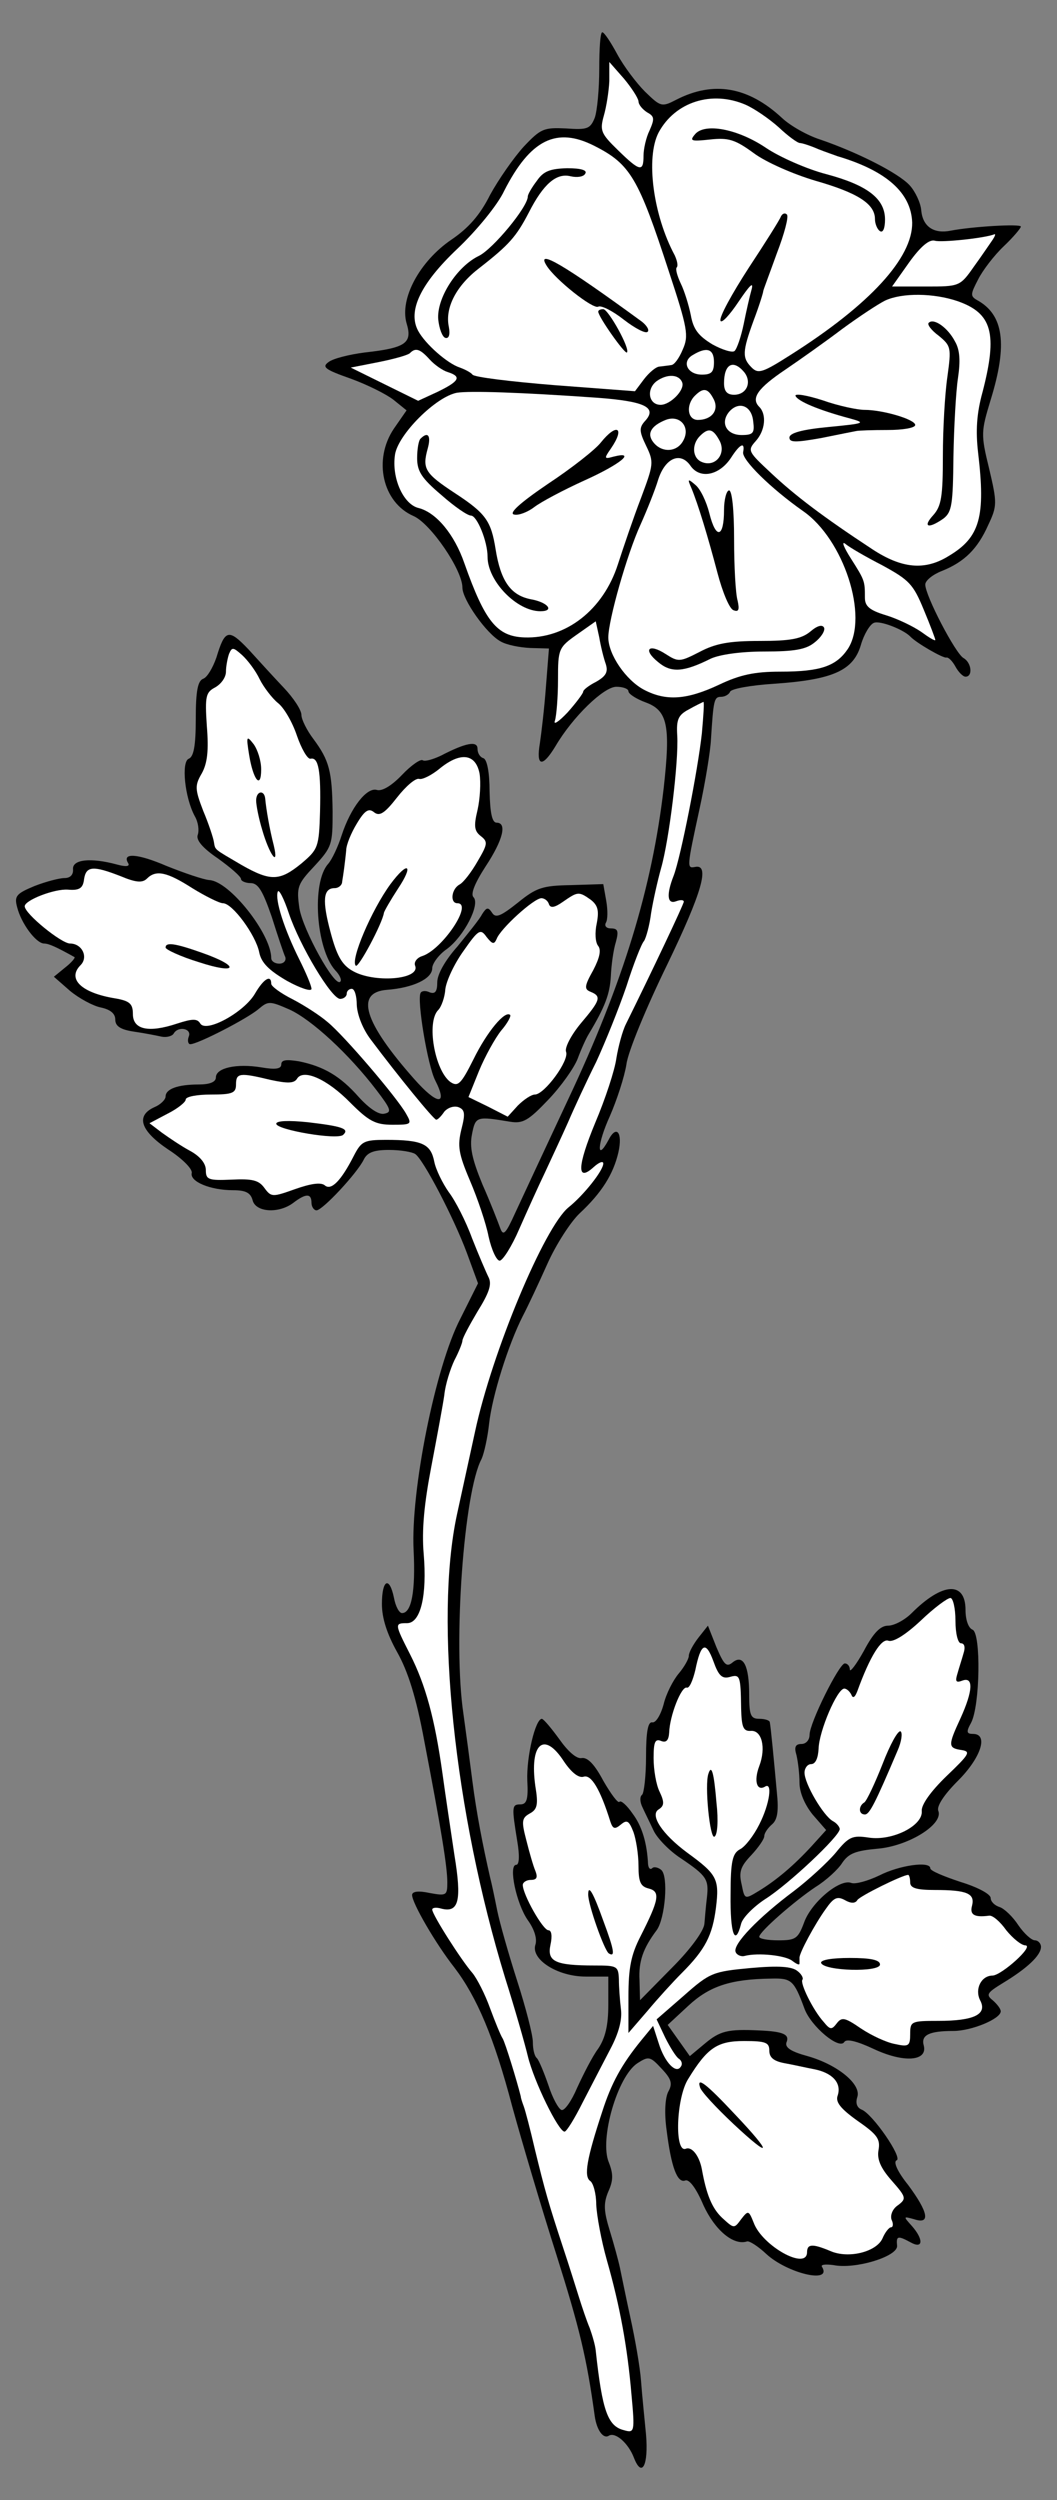 <?xml version="1.0" encoding="UTF-8" standalone="no"?>
<!DOCTYPE svg PUBLIC "-//W3C//DTD SVG 1.1//EN" "http://www.w3.org/Graphics/SVG/1.1/DTD/svg11.dtd">
<svg xmlns="http://www.w3.org/2000/svg" xmlns:dc="http://purl.org/dc/elements/1.1/" xmlns:xl="http://www.w3.org/1999/xlink" version="1.1" viewBox="38.25 63 148.5 351" width="148.5" height="351">
  <rect x="38.25" y="63" width="148.5" height="351" fill="#808080" stroke="none"/>
  <defs>
    <clipPath id="artboard_clip_path">
      <path d="M 38.25 63 L 186.75 63 L 186.75 414 L 38.25 414 Z"/>
    </clipPath>
  </defs>
  <g id="Rose_Slipped___Leaved_(3)" fill="none" stroke-opacity="1" stroke-dasharray="none" stroke="none" fill-opacity="1">
    <title>Rose Slipped &amp; Leaved (3)</title>
    <g id="Rose_Slipped___Leaved_(3)_Layer_2" clip-path="url(#artboard_clip_path)">
      <title>Layer 2</title>
      <g id="Graphic_50">
        <title>Bee (1)</title>
      </g>
      <g id="Group_3">
        <g id="Graphic_46">
          <path d="M 122.441 72.622 C 122.441 75.449 122.158 78.559 121.805 79.549 C 121.169 81.104 120.745 81.245 117.776 81.033 C 114.666 80.892 114.242 81.033 111.839 83.578 C 110.425 85.133 108.305 88.172 107.103 90.363 C 105.689 93.19 104.064 95.028 101.66 96.654 C 97.207 99.693 94.38 104.924 95.37 108.387 C 96.218 111.144 95.299 111.85 89.503 112.487 C 87.312 112.769 85.05 113.335 84.414 113.83 C 83.424 114.536 83.919 114.89 87.524 116.162 C 89.857 117.01 92.542 118.353 93.532 119.131 L 95.37 120.615 L 93.603 123.16 C 90.634 127.542 91.977 133.55 96.359 135.458 C 98.762 136.519 103.215 143.021 103.215 145.495 C 103.215 147.192 106.608 151.998 108.587 153.058 C 109.436 153.553 111.273 153.906 112.758 153.977 L 115.373 154.048 L 114.949 159.42 C 114.737 162.318 114.313 165.922 114.101 167.336 C 113.535 170.658 114.454 170.799 116.292 167.76 C 118.695 163.661 123.077 159.42 124.844 159.42 C 125.763 159.42 126.541 159.702 126.541 160.056 C 126.541 160.409 127.601 161.116 128.944 161.611 C 132.054 162.742 132.478 164.862 131.488 173.697 C 129.863 187.622 125.834 200.91 118.059 217.379 C 114.878 224.165 111.556 231.303 110.637 233.282 C 109.294 236.251 108.941 236.605 108.517 235.403 C 108.234 234.625 107.174 231.869 106.043 229.324 C 104.558 225.72 104.205 224.023 104.558 222.256 C 105.053 219.712 105.195 219.712 109.93 220.489 C 111.697 220.772 112.475 220.348 115.231 217.45 C 117.069 215.541 118.907 212.926 119.402 211.654 C 119.896 210.311 120.603 208.756 120.957 208.19 C 123.289 204.303 123.925 202.536 124.067 200.062 C 124.137 198.507 124.42 196.386 124.774 195.256 C 125.198 193.7 125.056 193.347 124.067 193.347 C 123.431 193.347 123.148 192.994 123.36 192.57 C 123.643 192.145 123.643 190.803 123.431 189.53 L 123.006 187.127 L 118.483 187.268 C 114.454 187.339 113.606 187.622 110.991 189.742 C 108.587 191.651 107.88 191.933 107.386 191.156 C 106.82 190.308 106.608 190.378 105.972 191.368 C 105.619 192.075 103.993 194.054 102.509 195.892 C 100.812 197.8 99.681 199.779 99.681 200.91 C 99.681 202.182 99.399 202.606 98.621 202.324 C 98.056 202.041 97.49 202.112 97.349 202.394 C 96.783 203.313 98.338 212.643 99.399 214.693 C 101.236 218.298 99.681 218.157 96.43 214.481 C 89.362 206.494 88.089 202.324 92.613 201.97 C 96.289 201.688 98.975 200.415 98.975 198.931 C 98.975 198.295 99.893 197.023 101.024 196.245 C 103.428 194.478 105.76 189.954 104.77 188.965 C 104.346 188.541 104.912 187.056 106.467 184.653 C 108.941 180.907 109.506 178.504 108.022 178.504 C 107.386 178.504 107.103 177.161 107.032 174.122 C 107.032 171.436 106.679 169.669 106.184 169.456 C 105.689 169.315 105.336 168.75 105.336 168.114 C 105.336 166.983 103.71 167.265 100.176 169.103 C 99.116 169.598 97.985 169.951 97.632 169.739 C 97.349 169.527 96.006 170.446 94.734 171.789 C 93.249 173.344 91.906 174.122 91.2 173.909 C 89.786 173.485 87.524 176.383 86.252 180.271 C 85.757 181.826 84.909 183.664 84.343 184.3 C 82.011 186.915 82.647 196.174 85.333 199.214 C 85.969 199.85 86.322 200.627 86.04 200.839 C 85.262 201.617 80.809 193.559 80.314 190.52 C 79.89 187.551 80.032 187.127 82.435 184.582 C 84.909 181.897 84.979 181.543 84.979 176.949 C 84.909 171.224 84.485 169.739 82.294 166.771 C 81.375 165.569 80.597 164.014 80.597 163.378 C 80.597 162.671 79.466 160.975 78.123 159.561 C 76.78 158.147 74.589 155.744 73.176 154.189 C 70.348 151.22 69.853 151.362 68.652 155.32 C 68.157 156.734 67.38 158.077 66.814 158.289 C 66.037 158.571 65.754 159.985 65.754 163.943 C 65.754 167.689 65.471 169.244 64.764 169.527 C 63.704 169.951 64.199 174.97 65.613 177.585 C 66.107 178.433 66.249 179.564 66.037 180.2 C 65.754 180.907 66.673 182.038 68.864 183.522 C 70.631 184.795 72.115 186.067 72.115 186.42 C 72.115 186.703 72.751 186.986 73.458 186.986 C 74.519 186.986 75.155 188.046 76.427 191.721 C 77.275 194.407 78.123 196.952 78.335 197.376 C 78.477 197.871 78.123 198.295 77.487 198.295 C 76.851 198.295 76.356 197.941 76.356 197.517 C 76.356 194.125 70.49 186.703 67.662 186.562 C 66.814 186.491 64.128 185.572 61.654 184.582 C 57.555 182.815 55.293 182.674 56.282 184.229 C 56.495 184.653 55.929 184.724 54.657 184.37 C 50.981 183.381 48.437 183.664 48.507 185.007 C 48.578 185.784 48.154 186.279 47.306 186.279 C 46.599 186.279 44.691 186.774 43.065 187.41 C 40.52 188.47 40.238 188.823 40.662 190.378 C 41.227 192.64 43.277 195.397 44.408 195.468 C 45.115 195.468 46.175 195.962 48.719 197.376 C 48.861 197.447 48.295 198.153 47.377 198.86 L 45.822 200.133 L 48.083 202.112 C 49.356 203.172 51.335 204.232 52.395 204.444 C 53.738 204.727 54.445 205.292 54.445 206.141 C 54.445 207.059 55.152 207.554 57.06 207.837 C 58.544 208.049 60.311 208.402 60.948 208.544 C 61.654 208.685 62.432 208.473 62.644 208.12 C 63.28 206.989 65.259 207.413 64.764 208.544 C 64.552 209.109 64.694 209.604 64.976 209.604 C 66.037 209.604 73.034 205.999 74.589 204.656 C 75.932 203.525 76.144 203.525 78.901 204.727 C 82.011 206.141 87.241 210.947 91.129 216.036 C 93.179 218.722 93.32 219.146 92.26 219.358 C 91.482 219.57 90.069 218.581 88.655 217.026 C 86.04 214.057 83.707 212.714 80.244 212.007 C 78.477 211.724 77.77 211.795 77.77 212.431 C 77.77 213.067 76.992 213.209 74.943 212.855 C 71.479 212.29 68.581 212.926 68.581 214.269 C 68.581 214.905 67.733 215.259 66.178 215.259 C 63.209 215.259 61.513 215.895 61.513 216.955 C 61.513 217.379 60.806 218.086 59.958 218.439 C 57.272 219.641 57.979 221.761 61.866 224.377 C 63.845 225.649 65.33 227.133 65.188 227.699 C 64.906 228.9 67.804 230.102 70.984 230.102 C 72.751 230.102 73.458 230.455 73.741 231.515 C 74.165 233.212 77.416 233.424 79.466 231.869 C 81.233 230.526 82.011 230.526 82.011 231.869 C 82.011 232.434 82.364 232.929 82.718 232.929 C 83.566 232.929 88.443 227.699 89.362 225.79 C 89.857 224.801 90.775 224.447 92.896 224.447 C 94.522 224.447 96.147 224.73 96.571 225.013 C 97.702 225.72 102.014 233.989 103.852 238.937 L 105.407 243.178 L 102.933 248.126 C 99.399 254.911 95.935 272.37 96.359 280.64 C 96.642 286.365 96.077 289.475 94.734 289.475 C 94.31 289.475 93.815 288.485 93.603 287.354 C 92.967 284.244 91.906 284.739 91.906 288.203 C 91.906 290.182 92.613 292.373 94.027 294.917 C 95.582 297.674 96.713 301.279 97.844 307.357 C 100.247 319.868 101.095 325.099 101.095 327.29 C 101.095 329.128 100.954 329.198 98.621 328.774 C 96.995 328.421 96.147 328.562 96.147 329.057 C 96.147 330.188 99.469 335.913 102.085 339.235 C 105.265 343.405 107.668 349.06 110.213 358.743 C 111.556 363.62 114.313 372.951 116.433 379.595 C 119.684 389.914 120.674 394.014 121.805 402.213 C 122.088 404.192 123.006 405.464 123.784 404.97 C 124.703 404.404 126.541 406.03 127.318 408.08 C 128.449 410.978 129.368 409.069 129.014 404.828 C 128.802 402.637 128.449 399.174 128.308 397.265 C 128.166 395.286 127.459 391.328 126.823 388.43 C 126.187 385.532 125.551 382.351 125.339 381.362 C 125.127 380.372 124.491 378.04 123.925 376.202 C 123.077 373.445 123.006 372.385 123.713 370.689 C 124.42 369.134 124.42 368.215 123.784 366.589 C 122.441 363.408 124.986 354.502 127.813 352.665 C 129.368 351.675 129.58 351.675 131.206 353.442 C 132.619 354.927 132.761 355.563 132.124 356.694 C 131.7 357.542 131.559 359.662 131.912 362.136 C 132.549 367.225 133.397 369.558 134.528 369.134 C 135.093 368.922 136.083 370.265 137.072 372.597 C 138.698 376.131 141.313 378.322 143.222 377.686 C 143.575 377.616 144.777 378.393 145.908 379.453 C 148.805 382.139 155.167 383.694 153.753 381.291 C 153.471 380.938 154.177 380.867 155.308 381.008 C 158.418 381.644 164.356 379.807 164.285 378.322 C 164.144 376.909 164.356 376.838 166.193 377.828 C 167.96 378.817 168.031 377.404 166.335 375.495 C 165.133 374.152 165.133 374.152 166.688 374.576 C 169.021 375.354 168.667 373.587 165.84 369.77 C 164.356 367.932 163.719 366.518 164.214 366.306 C 165.133 366.024 160.821 359.733 159.266 359.168 C 158.63 358.885 158.418 358.249 158.701 357.4 C 159.266 355.633 155.944 352.877 151.703 351.675 C 149.371 351.039 148.523 350.474 148.735 349.767 C 149.23 348.636 148.311 348.212 144.918 348.07 C 140.465 347.858 139.405 348.141 137.284 349.908 L 135.164 351.675 L 133.609 349.484 L 132.054 347.293 L 134.952 344.607 C 137.92 341.85 140.889 340.861 146.614 340.79 C 149.442 340.719 149.795 341.002 151.279 345.031 C 152.198 347.505 156.156 350.827 156.863 349.696 C 157.146 349.201 158.63 349.555 161.034 350.686 C 165.274 352.665 168.596 352.382 168.031 350.191 C 167.607 348.707 168.809 348.141 172.201 348.141 C 174.746 348.141 178.845 346.445 178.845 345.385 C 178.845 345.031 178.351 344.395 177.714 343.829 C 176.725 343.052 176.937 342.769 179.128 341.426 C 182.521 339.377 184.5 337.539 184.5 336.337 C 184.5 335.842 184.076 335.418 183.652 335.418 C 183.157 335.418 182.097 334.429 181.319 333.298 C 180.542 332.096 179.34 330.965 178.704 330.753 C 177.997 330.541 177.432 329.976 177.432 329.481 C 177.432 328.916 175.523 327.926 173.191 327.219 C 170.858 326.442 168.95 325.664 168.95 325.311 C 168.95 324.25 164.568 324.887 161.811 326.3 C 160.185 327.078 158.418 327.573 157.853 327.361 C 156.227 326.724 152.198 330.117 151.209 332.944 C 150.361 335.206 150.007 335.418 147.604 335.418 C 146.12 335.418 144.918 335.206 144.918 334.923 C 144.918 334.217 149.866 329.905 152.834 327.926 C 154.319 327.007 156.015 325.452 156.581 324.533 C 157.499 323.19 158.489 322.837 161.528 322.554 C 165.84 322.201 170.788 319.161 170.081 317.253 C 169.798 316.617 170.858 314.991 172.837 313.012 C 176.089 309.761 177.149 306.439 174.958 306.439 C 174.039 306.439 173.968 306.156 174.675 304.884 C 175.947 302.48 176.089 292.302 174.887 291.807 C 174.322 291.595 173.898 290.464 173.898 289.051 C 173.898 284.951 170.646 285.163 166.335 289.475 C 165.345 290.464 163.861 291.242 163.013 291.242 C 161.952 291.242 160.963 292.231 159.62 294.776 C 158.56 296.684 157.641 297.886 157.641 297.391 C 157.641 296.967 157.358 296.543 156.934 296.543 C 156.156 296.543 151.986 304.884 151.986 306.58 C 151.986 307.287 151.491 307.852 150.855 307.852 C 150.007 307.852 149.795 308.276 150.148 309.407 C 150.361 310.326 150.573 312.022 150.573 313.295 C 150.573 314.638 151.279 316.334 152.41 317.748 L 154.319 319.939 L 152.269 322.201 C 149.795 324.887 147.392 326.936 144.847 328.491 C 142.868 329.693 142.868 329.693 142.444 327.573 C 142.02 325.805 142.303 325.028 143.787 323.473 C 144.777 322.413 145.625 321.211 145.625 320.787 C 145.625 320.363 146.12 319.656 146.685 319.161 C 147.463 318.525 147.675 317.324 147.392 314.638 C 146.968 309.973 146.544 305.52 146.402 304.813 C 146.402 304.53 145.695 304.318 144.918 304.318 C 143.716 304.318 143.504 303.823 143.504 300.925 C 143.504 296.826 142.656 295.2 141.172 296.402 C 140.324 297.109 139.97 296.755 138.91 294.281 L 137.708 291.242 L 136.365 292.938 C 135.659 293.857 135.022 294.988 135.022 295.483 C 135.022 295.907 134.386 297.038 133.609 297.957 C 132.831 298.876 131.842 300.784 131.488 302.268 C 131.064 303.823 130.357 304.954 129.863 304.813 C 129.297 304.742 129.014 306.085 129.014 309.619 C 129.014 312.305 128.732 314.779 128.449 314.991 C 128.096 315.274 128.166 316.051 128.52 316.758 C 128.873 317.536 129.58 318.949 130.075 320.01 C 130.569 321.07 132.266 322.837 133.892 323.897 C 137.567 326.371 137.85 326.866 137.567 329.41 C 137.426 330.541 137.284 332.238 137.214 333.086 C 137.143 334.075 135.305 336.62 132.69 339.235 L 128.166 343.829 L 128.096 341.002 C 127.954 338.387 128.59 336.549 130.499 334.005 C 131.7 332.379 132.195 326.371 131.135 325.523 C 130.711 325.169 130.075 325.028 129.863 325.311 C 129.58 325.523 129.368 325.311 129.297 324.745 C 129.156 321.777 128.449 319.373 127.106 317.606 C 126.329 316.475 125.48 315.698 125.268 315.981 C 125.056 316.193 124.067 314.85 123.006 313.012 C 121.805 310.75 120.815 309.69 119.967 309.831 C 119.26 309.973 118.059 308.912 116.857 307.216 C 115.726 305.661 114.666 304.389 114.383 304.318 C 113.464 304.318 112.192 309.69 112.333 313.012 C 112.475 315.627 112.263 316.334 111.344 316.334 C 110.142 316.334 110.142 316.688 110.92 321.494 C 111.273 323.544 111.203 324.816 110.778 324.816 C 109.648 324.816 110.778 330.259 112.404 332.591 C 113.323 333.863 113.747 335.206 113.464 336.054 C 112.828 338.104 116.574 340.507 120.533 340.507 L 123.713 340.507 L 123.713 344.466 C 123.713 347.364 123.289 349.131 122.3 350.615 C 121.451 351.746 120.179 354.29 119.331 356.128 C 118.554 357.966 117.564 359.38 117.14 359.238 C 116.716 359.097 115.868 357.542 115.302 355.775 C 114.666 353.937 113.959 352.241 113.676 351.958 C 113.323 351.675 113.111 350.686 113.111 349.696 C 113.111 348.707 112.121 344.89 110.92 341.144 C 109.718 337.397 108.446 332.944 108.093 331.177 C 107.739 329.41 107.315 327.361 107.103 326.583 C 106.043 321.918 105.195 317.536 104.629 313.153 C 104.276 310.397 103.71 306.156 103.357 303.611 C 101.873 293.716 103.428 272.44 105.901 267.846 C 106.255 267.069 106.75 264.877 106.962 262.898 C 107.386 259.011 109.648 251.801 111.697 247.772 C 112.404 246.429 113.959 243.107 115.161 240.421 C 116.362 237.736 118.412 234.555 119.684 233.353 C 122.794 230.455 124.42 227.84 125.127 224.801 C 125.763 221.973 124.844 220.842 123.713 223.104 C 122.017 226.214 122.158 223.599 123.925 219.712 C 124.915 217.45 125.975 214.198 126.258 212.431 C 126.47 210.664 129.085 204.374 131.983 198.436 C 136.86 188.329 138.062 184.229 135.871 184.724 C 134.74 184.936 134.74 184.795 136.507 176.666 C 137.355 172.779 138.062 168.396 138.132 166.841 C 138.486 161.328 138.557 160.833 139.546 160.833 C 140.112 160.833 140.677 160.48 140.818 160.126 C 140.96 159.702 143.716 159.208 147.038 158.996 C 155.238 158.43 158.136 157.158 159.196 153.553 C 159.62 152.069 160.468 150.655 161.034 150.443 C 161.882 150.09 165.133 151.362 166.123 152.351 C 166.971 153.27 170.788 155.461 171.212 155.32 C 171.494 155.249 172.06 155.815 172.484 156.592 C 172.908 157.37 173.544 158.006 173.898 158.006 C 174.958 158.006 174.746 156.027 173.615 155.391 C 172.484 154.755 168.243 146.626 168.243 145.071 C 168.243 144.506 169.303 143.657 170.576 143.163 C 173.756 141.89 175.594 140.053 177.078 136.731 C 178.351 134.045 178.351 133.621 177.22 128.814 C 176.018 123.937 176.089 123.584 177.432 119.131 C 179.835 111.356 179.27 107.185 175.523 105.136 C 174.534 104.57 174.605 104.287 175.665 102.238 C 176.301 100.965 177.927 98.845 179.27 97.573 C 180.612 96.3 181.673 95.028 181.673 94.816 C 181.673 94.392 174.746 94.816 171.848 95.382 C 169.445 95.876 167.89 94.816 167.678 92.554 C 167.607 91.494 166.829 89.868 166.052 89.02 C 164.426 87.253 158.63 84.355 153.471 82.588 C 151.703 82.023 149.3 80.68 148.099 79.549 C 143.363 75.166 138.486 74.318 133.255 77.004 C 131.206 78.064 131.064 77.994 128.873 75.873 C 127.672 74.672 125.904 72.339 124.986 70.643 C 124.067 68.946 123.148 67.533 122.865 67.533 C 122.582 67.533 122.441 69.865 122.441 72.622 Z" fill="black"/>
        </g>
        <g id="Graphic_45">
          <path d="M 127.954 77.216 C 127.954 77.711 128.52 78.347 129.156 78.771 C 130.216 79.337 130.216 79.69 129.509 81.316 C 129.014 82.305 128.661 83.931 128.661 84.85 C 128.661 87.182 128.166 87.112 125.056 84.072 C 122.653 81.74 122.512 81.316 123.077 79.266 C 123.431 78.064 123.784 75.873 123.855 74.389 L 123.855 71.703 L 125.904 74.036 C 126.965 75.308 127.884 76.721 127.954 77.216 Z" fill="#FFFFFF"/>
        </g>
        <g id="Graphic_44">
          <path d="M 143.01 77.711 C 144.282 78.276 146.332 79.69 147.675 80.892 C 148.947 82.093 150.29 83.083 150.643 83.083 C 150.926 83.083 152.057 83.436 153.188 83.931 C 154.248 84.355 155.52 84.779 155.874 84.921 C 162.801 86.97 166.264 90.08 166.405 94.251 C 166.476 99.198 160.468 105.772 149.3 112.84 C 145.413 115.314 144.777 115.526 143.858 114.607 C 142.515 113.264 142.515 112.416 144.14 107.963 C 144.918 105.913 145.483 104.075 145.483 103.863 C 145.483 103.722 146.402 101.319 147.392 98.562 C 148.452 95.806 149.088 93.402 148.805 93.12 C 148.523 92.837 148.169 92.978 147.957 93.402 C 147.816 93.827 145.766 97.078 143.434 100.612 C 141.101 104.217 139.263 107.539 139.475 108.034 C 139.617 108.458 140.748 107.256 142.02 105.348 C 143.504 103.157 144.14 102.45 143.858 103.581 C 143.575 104.57 143.08 106.761 142.727 108.528 C 142.373 110.225 141.808 111.921 141.455 112.275 C 141.172 112.557 139.758 112.133 138.345 111.356 C 136.365 110.154 135.659 109.235 135.305 107.256 C 135.022 105.843 134.386 103.793 133.892 102.803 C 133.397 101.743 133.114 100.753 133.326 100.541 C 133.538 100.329 133.397 99.622 133.043 98.845 C 130.004 93.19 128.944 85.133 130.782 81.599 C 133.114 77.287 138.274 75.661 143.01 77.711 Z" fill="#FFFFFF"/>
        </g>
        <g id="Graphic_43">
          <path d="M 121.805 83.507 C 126.823 86.052 127.954 88.031 132.195 101.036 C 134.881 109.165 135.022 110.154 134.174 112.063 C 133.679 113.264 132.973 114.254 132.549 114.254 C 132.195 114.324 131.418 114.395 130.923 114.466 C 130.428 114.466 129.439 115.314 128.732 116.233 L 127.459 117.929 L 116.221 117.081 C 110.072 116.586 104.841 115.95 104.629 115.597 C 104.417 115.314 103.64 114.89 102.862 114.607 C 101.095 114.042 97.985 111.285 96.995 109.447 C 95.511 106.691 97.278 102.874 102.509 97.926 C 105.195 95.382 108.163 91.777 109.082 89.798 C 112.758 82.588 116.433 80.75 121.805 83.507 Z" fill="#FFFFFF"/>
        </g>
        <g id="Graphic_42">
          <path d="M 177.714 96.654 C 177.361 97.149 176.23 98.845 175.099 100.4 C 173.12 103.227 173.049 103.227 168.314 103.227 L 163.578 103.227 L 165.981 99.835 C 167.607 97.573 168.809 96.583 169.586 96.795 C 170.434 97.078 176.654 96.442 177.997 95.876 C 178.139 95.876 177.997 96.23 177.714 96.654 Z" fill="#FFFFFF"/>
        </g>
        <g id="Graphic_41">
          <path d="M 172.767 105.277 C 177.644 106.973 178.421 109.801 176.301 118 C 175.453 121.039 175.311 123.513 175.665 126.552 C 176.725 135.529 175.947 138.427 171.565 141.042 C 168.172 143.163 164.921 142.809 160.821 140.123 C 153.824 135.529 149.936 132.56 146.614 129.45 C 143.363 126.411 143.222 126.27 144.423 124.927 C 145.766 123.442 145.978 121.181 144.918 120.12 C 143.716 118.919 144.706 117.505 148.593 114.89 C 150.573 113.547 154.177 111.002 156.51 109.235 C 158.913 107.468 161.599 105.701 162.589 105.206 C 164.992 104.075 169.445 104.146 172.767 105.277 Z" fill="#FFFFFF"/>
        </g>
        <g id="Graphic_40">
          <path d="M 98.621 113.476 C 99.328 114.254 100.459 115.031 101.166 115.243 C 103.145 115.879 102.791 116.516 99.752 118 L 96.995 119.272 L 92.26 116.94 L 87.524 114.607 L 91.482 113.83 C 93.603 113.406 95.652 112.84 95.865 112.557 C 96.642 111.78 97.278 111.992 98.621 113.476 Z" fill="#FFFFFF"/>
        </g>
        <g id="Graphic_39">
          <path d="M 138.557 113.83 C 138.557 115.243 138.203 115.597 136.86 115.597 C 134.81 115.597 133.962 113.759 135.588 112.84 C 137.567 111.638 138.557 111.992 138.557 113.83 Z" fill="#FFFFFF"/>
        </g>
        <g id="Graphic_38">
          <path d="M 142.798 115.243 C 143.928 116.657 143.151 118.424 141.384 118.424 C 140.394 118.424 139.97 117.929 139.97 116.798 C 139.97 114.112 141.243 113.406 142.798 115.243 Z" fill="#FFFFFF"/>
        </g>
        <g id="Graphic_37">
          <path d="M 134.104 116.728 C 134.457 117.788 132.407 119.838 131.064 119.838 C 129.368 119.838 129.014 117.646 130.499 116.516 C 131.983 115.455 133.679 115.526 134.104 116.728 Z" fill="#FFFFFF"/>
        </g>
        <g id="Graphic_36">
          <path d="M 122.229 118.848 C 128.802 119.343 130.569 120.191 128.944 122.029 C 128.025 123.018 128.025 123.513 129.014 125.563 C 130.145 127.895 130.075 128.178 128.308 132.914 C 127.247 135.67 125.834 139.841 125.056 142.244 C 123.006 148.605 117.776 152.705 111.909 152.493 C 108.093 152.351 106.396 150.302 103.498 142.102 C 102.085 138.003 99.54 134.964 97.066 134.327 C 94.946 133.833 93.249 130.157 93.744 126.835 C 94.168 124.008 99.469 118.707 102.438 118.141 C 104.276 117.858 111.203 118.071 122.229 118.848 Z" fill="#FFFFFF"/>
        </g>
        <g id="Graphic_35">
          <path d="M 138.486 118.989 C 139.334 120.544 138.274 121.958 136.295 121.958 C 134.81 121.958 134.598 119.838 135.871 118.565 C 137.072 117.364 137.708 117.505 138.486 118.989 Z" fill="#FFFFFF"/>
        </g>
        <g id="Graphic_34">
          <path d="M 144.07 122.17 C 144.282 123.796 144.07 124.079 142.444 124.079 C 140.324 124.079 139.405 122.382 140.677 120.827 C 142.02 119.272 143.858 119.908 144.07 122.17 Z" fill="#FFFFFF"/>
        </g>
        <g id="Graphic_33">
          <path d="M 134.245 124.856 C 133.397 126.482 131.276 126.623 130.075 125.139 C 129.085 123.937 129.651 122.806 131.771 121.958 C 133.75 121.181 135.305 122.948 134.245 124.856 Z" fill="#FFFFFF"/>
        </g>
        <g id="Graphic_32">
          <path d="M 139.334 124.856 C 140.324 126.694 138.769 128.602 136.931 127.895 C 135.517 127.401 135.376 125.421 136.577 124.22 C 137.779 123.018 138.415 123.16 139.334 124.856 Z" fill="#FFFFFF"/>
        </g>
        <g id="Graphic_31">
          <path d="M 142.656 126.482 C 142.444 127.542 146.544 131.571 151.067 134.752 C 156.793 138.71 160.327 149.595 157.358 154.118 C 155.732 156.522 153.541 157.299 147.887 157.299 C 144.282 157.299 142.232 157.723 139.263 159.137 C 134.74 161.257 131.842 161.469 128.732 159.844 C 126.187 158.501 123.713 154.896 123.713 152.493 C 123.713 150.09 126.329 140.83 128.237 136.66 C 129.156 134.61 130.287 131.783 130.711 130.369 C 131.7 127.259 133.892 126.34 135.305 128.461 C 136.648 130.299 139.334 129.733 140.96 127.259 C 142.232 125.28 142.939 124.997 142.656 126.482 Z" fill="#FFFFFF"/>
        </g>
        <g id="Graphic_30">
          <path d="M 162.235 142.385 C 165.981 144.435 166.547 145 168.031 148.605 C 168.95 150.796 169.657 152.705 169.657 152.846 C 169.657 153.058 168.738 152.493 167.678 151.715 C 166.547 150.938 164.356 149.878 162.73 149.383 C 160.397 148.676 159.761 148.11 159.761 146.909 C 159.761 144.576 159.761 144.506 157.782 141.396 C 156.793 139.841 156.439 138.922 157.005 139.346 C 157.57 139.841 159.903 141.184 162.235 142.385 Z" fill="#FFFFFF"/>
        </g>
        <g id="Graphic_29">
          <path d="M 123.36 156.239 C 123.713 157.37 123.36 157.935 122.017 158.713 C 121.027 159.208 120.179 159.844 120.179 160.126 C 120.179 160.338 119.19 161.681 117.988 163.024 C 116.716 164.367 115.938 164.862 116.221 164.155 C 116.433 163.448 116.645 160.833 116.645 158.43 C 116.645 154.118 116.716 153.906 119.331 152.069 L 121.946 150.231 L 122.441 152.493 C 122.653 153.765 123.077 155.461 123.36 156.239 Z" fill="#FFFFFF"/>
        </g>
        <g id="Graphic_28">
          <path d="M 74.731 158.359 C 75.296 159.49 76.498 161.045 77.275 161.681 C 78.123 162.318 79.325 164.367 79.961 166.276 C 80.597 168.114 81.445 169.598 81.869 169.527 C 83 169.244 83.354 171.224 83.212 176.949 C 83.071 181.967 82.93 182.25 80.597 184.229 C 77.558 186.703 76.286 186.774 72.186 184.441 C 68.228 182.109 68.511 182.391 68.298 181.19 C 68.228 180.695 67.592 178.716 66.814 176.878 C 65.613 173.768 65.613 173.273 66.602 171.577 C 67.38 170.163 67.592 168.396 67.309 164.933 C 67.026 160.692 67.168 160.197 68.511 159.49 C 69.359 158.996 69.995 158.077 69.995 157.299 C 69.995 156.592 70.207 155.461 70.419 154.825 C 70.843 153.836 70.984 153.836 72.257 154.967 C 73.034 155.673 74.165 157.158 74.731 158.359 Z" fill="#FFFFFF"/>
        </g>
        <g id="Graphic_27">
          <path d="M 136.86 165.922 C 136.295 171.153 133.892 183.31 132.902 185.925 C 131.842 188.611 131.983 190.025 133.255 189.53 C 133.821 189.318 134.316 189.318 134.316 189.601 C 134.316 189.954 129.792 199.496 126.187 206.777 C 125.692 207.766 125.127 209.887 124.844 211.583 C 124.632 213.209 123.289 217.308 121.876 220.63 C 119.331 226.78 119.26 229.042 121.664 226.85 C 122.37 226.214 123.006 225.932 123.006 226.356 C 123.006 227.345 120.25 230.809 118.129 232.505 C 114.737 235.262 107.386 252.791 104.983 264.029 C 104.346 266.927 103.215 272.158 102.438 275.692 C 99.257 290.535 102.085 317.394 109.223 340.719 C 110.566 344.96 111.98 349.908 112.404 351.675 C 113.252 355.209 116.716 362.278 117.564 362.278 C 117.847 362.278 118.978 360.44 120.109 358.178 C 121.239 355.987 123.006 352.594 123.996 350.686 C 125.198 348.424 125.692 346.515 125.48 345.031 C 125.339 343.829 125.198 341.992 125.198 340.861 C 125.127 339.023 124.915 338.952 121.805 338.952 C 116.221 338.952 115.09 338.387 115.585 336.054 C 115.868 334.782 115.726 334.005 115.302 334.005 C 114.525 334.005 111.697 328.986 111.697 327.643 C 111.697 327.29 112.192 326.936 112.828 326.936 C 113.676 326.936 113.818 326.583 113.464 325.664 C 113.182 325.028 112.616 323.049 112.192 321.353 C 111.485 318.667 111.556 318.243 112.687 317.606 C 113.747 317.041 113.888 316.334 113.464 313.79 C 112.616 307.782 114.666 305.944 117.493 310.326 C 118.554 311.881 119.543 312.659 120.25 312.447 C 121.31 312.093 122.582 314.214 123.996 318.737 C 124.349 319.798 124.632 319.868 125.48 319.161 C 126.329 318.455 126.611 318.596 127.247 320.222 C 127.601 321.211 127.954 323.332 127.954 324.957 C 127.954 327.219 128.237 327.855 129.368 328.138 C 131.064 328.562 130.852 329.693 128.237 334.853 C 126.894 337.468 126.541 339.306 126.541 343.335 L 126.541 348.424 L 129.227 345.314 C 130.64 343.617 132.831 341.214 134.033 340.013 C 137.355 336.691 138.345 334.711 138.839 330.824 C 139.334 326.795 138.981 326.159 134.81 323.12 C 131.276 320.504 129.509 317.818 130.782 317.041 C 131.559 316.546 131.63 316.051 130.923 314.567 C 130.428 313.577 130.075 311.457 130.075 309.831 C 130.075 307.57 130.287 307.075 131.135 307.428 C 131.842 307.711 132.195 307.357 132.266 306.227 C 132.337 303.894 133.962 299.724 134.74 299.936 C 135.093 300.077 135.588 298.946 135.941 297.462 C 136.719 293.645 137.426 293.362 138.486 296.26 C 139.193 298.239 139.687 298.734 140.748 298.452 C 142.232 298.027 142.303 298.239 142.373 302.904 C 142.444 305.449 142.656 306.085 143.716 306.014 C 145.271 305.873 145.908 308.347 144.918 310.962 C 144.14 313.012 144.565 314.496 145.695 313.86 C 146.826 313.083 146.402 316.263 144.918 319.161 C 144.14 320.716 142.939 322.271 142.232 322.625 C 141.172 323.19 140.889 324.25 140.889 328.986 C 140.818 334.499 141.525 336.408 142.373 333.086 C 142.585 332.238 144.14 330.683 145.766 329.622 C 149.018 327.573 156.227 320.787 156.227 319.798 C 156.227 319.515 155.803 318.949 155.238 318.667 C 153.895 317.889 151.279 313.436 151.279 311.881 C 151.279 311.245 151.703 310.68 152.198 310.68 C 152.834 310.68 153.188 309.831 153.258 308.488 C 153.329 306.014 155.874 300.077 156.863 300.077 C 157.217 300.077 157.641 300.501 157.853 300.925 C 158.065 301.491 158.348 301.349 158.701 300.431 C 160.468 295.554 162.094 292.938 163.083 293.362 C 163.79 293.574 165.486 292.514 167.607 290.535 C 169.445 288.768 171.353 287.354 171.777 287.354 C 172.131 287.354 172.484 288.768 172.484 290.535 C 172.484 292.373 172.837 293.716 173.262 293.716 C 173.756 293.716 173.898 294.281 173.615 295.129 C 173.403 295.907 172.979 297.179 172.767 297.957 C 172.413 299.088 172.555 299.3 173.474 298.946 C 175.029 298.381 174.958 300.36 173.191 304.247 C 171.424 308.064 171.424 308.418 173.332 308.7 C 174.675 308.912 174.463 309.266 171.212 312.376 C 168.95 314.567 167.678 316.405 167.748 317.253 C 167.96 319.303 163.649 321.494 160.327 320.999 C 157.994 320.646 157.499 320.858 155.662 323.12 C 154.531 324.463 151.845 326.936 149.795 328.491 C 144.777 332.238 141.172 335.984 141.596 337.044 C 141.737 337.468 142.373 337.751 142.868 337.609 C 144.777 337.115 148.664 337.539 149.583 338.316 C 150.148 338.74 150.573 338.952 150.573 338.67 C 150.573 338.458 150.573 338.104 150.573 337.892 C 150.502 337.256 152.764 333.086 154.248 331.036 C 155.379 329.41 155.874 329.198 156.934 329.764 C 157.782 330.259 158.418 330.259 158.701 329.764 C 159.054 329.198 165.062 326.23 165.84 326.23 C 165.981 326.23 166.123 326.724 166.123 327.29 C 166.123 328.067 166.971 328.35 169.586 328.35 C 174.11 328.35 175.241 328.845 174.817 330.541 C 174.463 331.813 175.099 332.238 177.22 331.955 C 177.714 331.884 178.775 332.803 179.623 334.005 C 180.542 335.136 181.743 336.125 182.309 336.125 C 183.581 336.196 178.987 340.295 177.714 340.366 C 176.089 340.366 175.17 342.274 175.947 343.829 C 177.008 345.809 175.099 346.727 170.081 346.727 C 166.264 346.727 166.123 346.798 166.123 348.565 C 166.123 350.262 165.911 350.403 164.002 349.979 C 162.801 349.767 160.68 348.777 159.196 347.788 C 156.934 346.233 156.51 346.162 155.803 347.081 C 155.096 348 154.884 348 153.965 346.869 C 152.481 345.243 150.573 341.356 150.997 340.932 C 151.138 340.719 150.855 340.154 150.29 339.73 C 149.512 339.094 147.675 338.952 143.716 339.306 C 138.415 339.801 137.991 339.942 134.316 343.193 L 130.499 346.515 L 131.7 349.06 C 132.407 350.474 133.255 351.817 133.609 352.029 C 134.033 352.311 134.174 352.806 133.892 353.16 C 133.255 354.22 131.63 352.594 130.782 349.837 L 130.004 347.434 L 128.378 349.413 C 125.551 352.877 124.137 355.492 122.865 359.45 C 120.674 366.094 120.25 368.568 121.169 369.204 C 121.593 369.487 122.017 370.971 122.017 372.526 C 122.088 374.081 122.724 377.545 123.501 380.301 C 125.339 386.734 126.399 392.529 126.965 399.174 C 127.459 404.475 127.389 404.616 125.904 404.192 C 123.643 403.627 122.865 401.506 121.946 393.024 C 121.876 392.247 121.451 390.833 121.098 389.844 C 120.674 388.854 120.038 386.946 119.614 385.603 C 119.19 384.26 118.2 381.079 117.352 378.534 C 115.302 372.314 114.807 370.547 113.394 364.751 C 112.758 361.995 112.051 359.309 111.839 358.743 C 111.627 358.178 111.415 357.542 111.415 357.33 C 110.849 355.068 109.223 349.767 108.87 349.201 C 108.587 348.777 107.81 346.869 107.103 344.96 C 106.396 342.981 105.265 340.79 104.629 340.013 C 103.074 338.246 98.975 331.813 98.975 331.107 C 98.975 330.824 99.54 330.753 100.247 330.965 C 102.721 331.601 103.145 329.834 102.085 323.402 C 101.59 320.08 100.812 314.92 100.388 311.81 C 99.328 304.318 98.056 299.582 95.865 295.271 C 93.673 290.959 93.673 290.889 95.44 290.889 C 97.349 290.889 98.268 287.001 97.773 281.134 C 97.49 277.812 97.844 274.137 98.833 268.977 C 99.611 264.877 100.459 260.354 100.671 258.869 C 100.812 257.385 101.519 255.194 102.085 253.992 C 102.721 252.791 103.215 251.519 103.215 251.236 C 103.215 250.882 104.205 249.045 105.336 247.136 C 106.962 244.521 107.386 243.319 106.891 242.33 C 106.538 241.623 105.477 239.149 104.558 236.817 C 103.71 234.484 102.226 231.586 101.307 230.385 C 100.459 229.183 99.469 227.204 99.257 226.073 C 98.762 223.599 97.561 223.034 92.472 223.034 C 89.362 223.034 89.008 223.246 87.948 225.295 C 86.181 228.759 84.767 230.243 83.849 229.395 C 83.283 228.971 81.869 229.183 79.678 229.96 C 76.498 231.091 76.356 231.091 75.367 229.748 C 74.589 228.688 73.67 228.476 70.772 228.618 C 67.521 228.759 67.168 228.618 67.168 227.275 C 67.168 226.356 66.39 225.366 64.976 224.589 C 63.775 223.952 62.008 222.751 61.018 222.044 L 59.251 220.701 L 61.796 219.358 C 63.209 218.651 64.34 217.732 64.34 217.379 C 64.34 216.955 65.966 216.672 67.874 216.672 C 70.914 216.672 71.408 216.46 71.408 215.259 C 71.408 213.633 71.903 213.562 76.286 214.622 C 78.618 215.117 79.537 215.117 79.961 214.481 C 80.809 212.997 84.202 214.481 87.453 217.803 C 90.069 220.418 90.987 220.913 93.391 220.913 C 96.077 220.913 96.147 220.842 95.299 219.358 C 94.027 217.096 86.605 208.402 84.273 206.494 C 83.212 205.575 81.021 204.161 79.396 203.313 C 77.699 202.465 76.356 201.476 76.356 201.122 C 76.356 199.779 75.296 200.415 74.094 202.465 C 72.61 205.08 67.238 208.049 66.39 206.706 C 65.966 205.999 65.33 205.999 63.139 206.706 C 59.11 208.049 56.919 207.554 56.919 205.363 C 56.919 203.949 56.495 203.525 54.445 203.172 C 49.638 202.394 47.659 200.415 49.568 198.507 C 50.699 197.376 49.78 195.468 48.083 195.468 C 46.882 195.468 41.722 191.297 41.722 190.237 C 41.722 189.389 45.892 187.763 47.801 187.905 C 49.426 188.046 49.921 187.692 50.062 186.42 C 50.345 184.582 51.335 184.512 55.152 185.996 C 57.343 186.915 58.262 186.986 58.898 186.35 C 60.17 185.077 61.725 185.431 65.259 187.692 C 67.097 188.823 69.076 189.813 69.571 189.813 C 70.914 189.813 74.165 194.266 74.66 196.669 C 74.943 198.153 76.003 199.214 78.547 200.698 C 80.456 201.758 82.011 202.253 82.011 201.829 C 82.011 201.405 81.233 199.567 80.314 197.729 C 78.194 193.488 76.851 189.318 77.275 188.187 C 77.416 187.763 78.123 189.106 78.83 191.227 C 80.385 195.821 84.838 203.243 86.04 203.243 C 86.534 203.243 86.959 202.889 86.959 202.536 C 86.959 202.112 87.312 201.829 87.665 201.829 C 88.089 201.829 88.372 202.889 88.372 204.091 C 88.443 205.504 89.22 207.483 90.351 208.968 C 94.168 214.057 99.187 220.206 99.54 220.206 C 99.752 220.206 100.247 219.712 100.671 219.075 C 101.166 218.51 102.014 218.227 102.65 218.439 C 103.569 218.793 103.64 219.358 103.074 221.549 C 102.509 223.882 102.65 224.942 104.276 228.759 C 105.336 231.233 106.538 234.767 106.891 236.605 C 107.315 238.513 108.022 239.997 108.446 239.997 C 108.87 239.997 110.142 238.018 111.203 235.544 C 112.263 233.141 113.888 229.536 114.807 227.628 C 115.726 225.649 117.211 222.468 118.059 220.56 C 118.907 218.581 120.674 214.764 122.017 212.078 C 123.289 209.321 125.198 204.586 126.258 201.476 C 127.247 198.365 128.378 195.468 128.732 195.114 C 129.014 194.69 129.509 192.923 129.721 191.227 C 130.004 189.46 130.64 186.632 131.135 184.865 C 132.266 180.907 133.609 169.881 133.397 166.276 C 133.255 164.014 133.538 163.378 135.022 162.6 C 136.012 162.035 136.931 161.611 137.072 161.54 C 137.214 161.54 137.072 163.519 136.86 165.922 Z" fill="#FFFFFF"/>
        </g>
        <g id="Graphic_26">
          <path d="M 105.619 171.577 C 105.831 172.849 105.689 175.182 105.336 176.737 C 104.77 179.069 104.912 179.705 105.831 180.412 C 106.82 181.19 106.75 181.543 105.336 183.946 C 104.488 185.431 103.357 186.915 102.791 187.198 C 101.66 187.834 101.448 189.813 102.509 189.813 C 104.77 189.813 100.388 196.316 97.561 197.235 C 96.854 197.447 96.359 198.083 96.571 198.578 C 97.349 200.557 90.705 201.051 87.736 199.284 C 86.252 198.436 85.545 197.093 84.697 193.913 C 83.495 189.46 83.636 187.692 85.262 187.692 C 85.828 187.692 86.322 187.268 86.322 186.774 C 86.393 186.35 86.534 185.431 86.605 184.865 C 86.676 184.3 86.817 183.169 86.888 182.391 C 86.888 181.614 87.595 179.917 88.372 178.645 C 89.503 176.737 90.069 176.454 90.775 177.019 C 91.553 177.656 92.26 177.232 94.027 174.97 C 95.299 173.344 96.642 172.213 97.137 172.354 C 97.561 172.496 98.833 171.86 99.893 171.012 C 102.862 168.538 105.053 168.75 105.619 171.577 Z" fill="#FFFFFF"/>
        </g>
        <g id="Graphic_25">
          <path d="M 121.239 189.318 C 122.229 190.096 122.441 190.803 122.088 192.64 C 121.805 193.913 121.876 195.326 122.3 195.821 C 122.724 196.386 122.512 197.447 121.593 199.214 C 120.321 201.476 120.321 201.9 121.239 202.253 C 122.794 202.889 122.582 203.455 119.826 206.706 C 118.483 208.332 117.564 210.099 117.776 210.664 C 118.271 211.866 114.737 216.672 113.394 216.672 C 112.899 216.672 111.839 217.379 110.991 218.227 L 109.577 219.782 L 106.82 218.369 L 104.064 217.026 L 105.548 213.35 C 106.396 211.3 107.81 208.756 108.658 207.696 C 109.577 206.635 110.072 205.646 109.93 205.504 C 109.223 204.798 106.679 207.837 104.77 211.724 C 103.003 215.259 102.579 215.612 101.519 214.905 C 99.328 213.279 98.126 206.494 99.823 204.798 C 100.247 204.374 100.742 203.031 100.812 201.9 C 100.954 200.698 102.085 198.295 103.357 196.528 C 105.477 193.488 105.76 193.347 106.608 194.549 C 107.456 195.609 107.668 195.609 108.022 194.831 C 108.517 193.418 113.252 189.106 114.313 189.106 C 114.737 189.106 115.231 189.46 115.373 189.954 C 115.585 190.52 116.15 190.449 117.352 189.601 C 119.402 188.187 119.543 188.117 121.239 189.318 Z" fill="#FFFFFF"/>
        </g>
        <g id="Graphic_24">
          <path d="M 146.332 350.898 C 146.332 351.887 146.968 352.382 148.452 352.665 C 149.654 352.877 151.491 353.301 152.622 353.513 C 155.167 354.008 156.51 355.421 155.944 357.188 C 155.591 358.107 156.298 359.026 158.772 360.793 C 161.528 362.702 161.952 363.338 161.67 364.893 C 161.458 366.165 161.952 367.367 163.507 369.134 C 165.557 371.466 165.628 371.678 164.426 372.597 C 163.649 373.092 163.295 374.011 163.507 374.647 C 163.79 375.212 163.719 375.707 163.437 375.707 C 163.154 375.707 162.589 376.414 162.235 377.262 C 161.387 379.171 157.429 380.16 154.884 379.029 C 152.34 377.969 151.633 378.04 151.633 379.241 C 151.562 381.786 145.342 378.322 144.14 375.071 C 143.434 373.304 143.363 373.304 142.373 374.576 C 141.384 375.919 141.384 375.919 139.687 374.364 C 138.274 373.021 137.496 371.113 136.86 367.579 C 136.507 365.67 135.447 364.327 134.598 364.681 C 132.973 365.317 133.255 357.471 134.952 354.856 C 137.638 350.474 139.051 349.555 142.798 349.555 C 145.837 349.555 146.332 349.767 146.332 350.898 Z" fill="#FFFFFF"/>
        </g>
        <g id="Graphic_23">
          <path d="M 135.871 81.881 C 135.093 82.8 135.376 82.871 137.991 82.588 C 140.606 82.305 141.525 82.588 144.14 84.496 C 145.837 85.769 149.724 87.465 152.834 88.384 C 158.772 90.08 161.175 91.635 161.175 93.756 C 161.175 94.463 161.528 95.24 161.882 95.452 C 162.306 95.735 162.589 95.028 162.589 93.827 C 162.589 90.929 160.185 89.02 154.389 87.465 C 151.633 86.758 147.816 85.062 145.908 83.79 C 141.949 81.104 137.214 80.185 135.871 81.881 Z" fill="black"/>
        </g>
        <g id="Graphic_22">
          <path d="M 113.676 88.384 C 112.97 89.303 112.404 90.292 112.404 90.575 C 112.404 92.059 107.527 97.926 105.548 98.916 C 102.438 100.4 99.54 104.924 99.823 107.892 C 99.964 109.165 100.388 110.295 100.812 110.437 C 101.307 110.578 101.519 110.013 101.307 108.882 C 100.742 106.196 102.367 103.086 105.619 100.612 C 109.789 97.361 110.778 96.23 112.546 92.837 C 114.595 88.808 116.433 87.253 118.412 87.748 C 119.331 87.96 120.25 87.819 120.462 87.394 C 120.815 86.9 119.896 86.617 117.917 86.617 C 115.514 86.688 114.595 87.041 113.676 88.384 Z" fill="black"/>
        </g>
        <g id="Graphic_21">
          <path d="M 115.019 100.259 C 116.221 102.238 121.593 106.479 122.3 106.055 C 122.724 105.843 124.279 106.62 125.904 107.892 C 127.459 109.094 128.944 109.871 129.227 109.589 C 129.509 109.377 129.156 108.74 128.449 108.175 C 117.423 100.117 113.535 97.855 115.019 100.259 Z" fill="black"/>
        </g>
        <g id="Graphic_20">
          <path d="M 122.3 106.761 C 122.3 107.468 126.046 112.769 126.329 112.487 C 126.823 111.992 123.713 106.408 123.006 106.408 C 122.582 106.408 122.3 106.549 122.3 106.761 Z" fill="black"/>
        </g>
        <g id="Graphic_19">
          <path d="M 168.738 108.316 C 168.455 108.528 169.091 109.377 170.152 110.154 C 171.848 111.568 171.919 111.78 171.353 115.879 C 171 118.283 170.717 123.23 170.717 126.976 C 170.717 132.702 170.505 134.045 169.374 135.317 C 167.819 137.013 168.667 137.296 170.788 135.812 C 171.989 134.893 172.131 133.833 172.201 127.118 C 172.272 122.948 172.555 117.929 172.837 116.091 C 173.191 113.688 173.12 112.133 172.413 110.932 C 171.424 109.023 169.445 107.61 168.738 108.316 Z" fill="black"/>
        </g>
        <g id="Graphic_18">
          <path d="M 150.007 118.565 C 150.29 119.343 153.4 120.615 157.641 121.746 C 159.973 122.382 159.761 122.453 154.672 122.948 C 150.926 123.301 149.159 123.796 149.159 124.432 C 149.159 125.139 150.007 125.139 153.612 124.503 C 156.015 124.008 158.206 123.584 158.56 123.513 C 158.842 123.442 160.821 123.372 162.942 123.372 C 165.062 123.372 166.829 123.089 166.829 122.665 C 166.829 121.887 162.306 120.544 159.691 120.544 C 158.701 120.544 156.015 119.979 153.824 119.201 C 151.633 118.495 149.936 118.212 150.007 118.565 Z" fill="black"/>
        </g>
        <g id="Graphic_17">
          <path d="M 122.653 125.139 C 121.876 126.128 118.554 128.744 115.231 130.935 C 111.273 133.621 109.648 135.105 110.496 135.246 C 111.132 135.388 112.404 134.893 113.323 134.186 C 114.242 133.479 117.423 131.783 120.391 130.44 C 125.41 128.178 127.742 126.27 124.42 127.118 C 123.148 127.471 123.077 127.401 124.067 125.987 C 126.117 123.018 124.915 122.311 122.653 125.139 Z" fill="black"/>
        </g>
        <g id="Graphic_16">
          <path d="M 97.349 124.573 C 97.066 124.785 96.854 126.058 96.854 127.33 C 96.854 129.168 97.49 130.157 100.247 132.49 C 102.085 134.115 103.922 135.388 104.417 135.388 C 105.265 135.388 106.75 138.992 106.75 141.184 C 106.75 144.576 110.849 148.817 114.171 148.817 C 116.221 148.817 115.231 147.545 112.758 147.121 C 110.001 146.555 108.587 144.576 107.88 140.123 C 107.244 136.165 106.538 135.105 102.226 132.278 C 97.914 129.45 97.561 128.814 98.338 125.987 C 98.833 124.22 98.409 123.513 97.349 124.573 Z" fill="black"/>
        </g>
        <g id="Graphic_15">
          <path d="M 135.376 131.5 C 136.365 133.903 137.708 138.356 139.051 143.445 C 139.758 146.131 140.748 148.535 141.313 148.676 C 142.02 148.959 142.161 148.605 141.879 147.333 C 141.596 146.414 141.384 142.527 141.384 138.71 C 141.384 134.61 141.101 131.854 140.677 131.854 C 140.324 131.854 139.97 133.126 139.97 134.61 C 139.97 138.498 138.839 138.78 137.92 135.105 C 137.496 133.409 136.648 131.642 135.941 131.076 C 134.881 130.157 134.81 130.228 135.376 131.5 Z" fill="black"/>
        </g>
        <g id="Graphic_14">
          <path d="M 152.128 151.645 C 150.855 152.705 149.3 152.988 144.989 152.988 C 140.677 152.988 138.769 153.341 136.507 154.543 C 133.75 155.956 133.538 155.956 131.771 154.825 C 129.368 153.27 128.52 154.189 130.711 155.956 C 132.549 157.511 134.316 157.37 138.132 155.461 C 139.405 154.896 142.303 154.472 145.625 154.472 C 149.866 154.472 151.491 154.189 152.693 153.2 C 153.612 152.493 154.177 151.574 154.036 151.15 C 153.824 150.655 153.117 150.796 152.128 151.645 Z" fill="black"/>
        </g>
        <g id="Graphic_13">
          <path d="M 73.246 168.962 C 73.812 172.496 74.943 173.909 74.943 171.012 C 74.943 169.81 74.448 168.255 73.882 167.477 C 72.893 166.205 72.822 166.346 73.246 168.962 Z" fill="black"/>
        </g>
        <g id="Graphic_12">
          <path d="M 74.236 175.394 C 74.236 176.03 74.589 177.868 75.084 179.493 C 76.074 182.957 77.487 184.936 76.71 181.685 C 76.144 179.493 75.649 176.666 75.508 175.111 C 75.367 173.839 74.236 174.051 74.236 175.394 Z" fill="black"/>
        </g>
        <g id="Graphic_11">
          <path d="M 61.513 196.033 C 61.513 196.316 63.633 197.305 66.178 198.083 C 71.55 199.85 72.115 198.719 66.743 196.81 C 62.785 195.397 61.513 195.256 61.513 196.033 Z" fill="black"/>
        </g>
        <g id="Graphic_10">
          <path d="M 77.063 220.772 C 77.063 221.62 85.686 223.104 86.464 222.327 C 87.383 221.479 86.322 221.125 81.516 220.56 C 78.759 220.277 77.063 220.348 77.063 220.772 Z" fill="black"/>
        </g>
        <g id="Graphic_9">
          <path d="M 162.235 310.68 C 161.175 313.365 160.044 315.769 159.691 316.051 C 158.842 316.546 158.842 317.748 159.761 317.748 C 160.397 317.748 161.175 316.263 164.356 308.771 C 164.921 307.499 165.062 306.297 164.78 306.085 C 164.426 305.873 163.295 307.923 162.235 310.68 Z" fill="black"/>
        </g>
        <g id="Graphic_8">
          <path d="M 137.779 312.022 C 137.214 313.577 137.991 321.282 138.627 320.858 C 139.051 320.646 139.193 318.596 138.91 316.122 C 138.557 311.81 138.203 310.68 137.779 312.022 Z" fill="black"/>
        </g>
        <g id="Graphic_7">
          <path d="M 120.886 328.986 C 120.886 330.471 123.148 336.832 123.784 337.256 C 124.703 337.822 124.561 336.832 123.006 332.662 C 121.593 328.704 120.886 327.502 120.886 328.986 Z" fill="black"/>
        </g>
        <g id="Graphic_6">
          <path d="M 153.612 338.599 C 154.036 339.73 161.882 339.942 161.882 338.811 C 161.882 338.175 160.609 337.892 157.641 337.892 C 155.096 337.892 153.471 338.175 153.612 338.599 Z" fill="black"/>
        </g>
        <g id="Graphic_5">
          <path d="M 93.108 187.127 C 90.422 190.803 87.453 197.8 88.231 198.578 C 88.584 199.002 91.977 192.64 92.189 191.156 C 92.26 190.873 93.108 189.389 94.168 187.763 C 96.43 184.37 95.582 183.805 93.108 187.127 Z" fill="black"/>
        </g>
        <g id="Graphic_4">
          <path d="M 136.577 355.987 C 136.648 356.552 138.839 358.885 141.313 361.217 C 146.685 366.236 146.826 365.458 141.525 359.874 C 137.426 355.492 136.153 354.573 136.577 355.987 Z" fill="black"/>
        </g>
      </g>
    </g>
  </g>
</svg>
